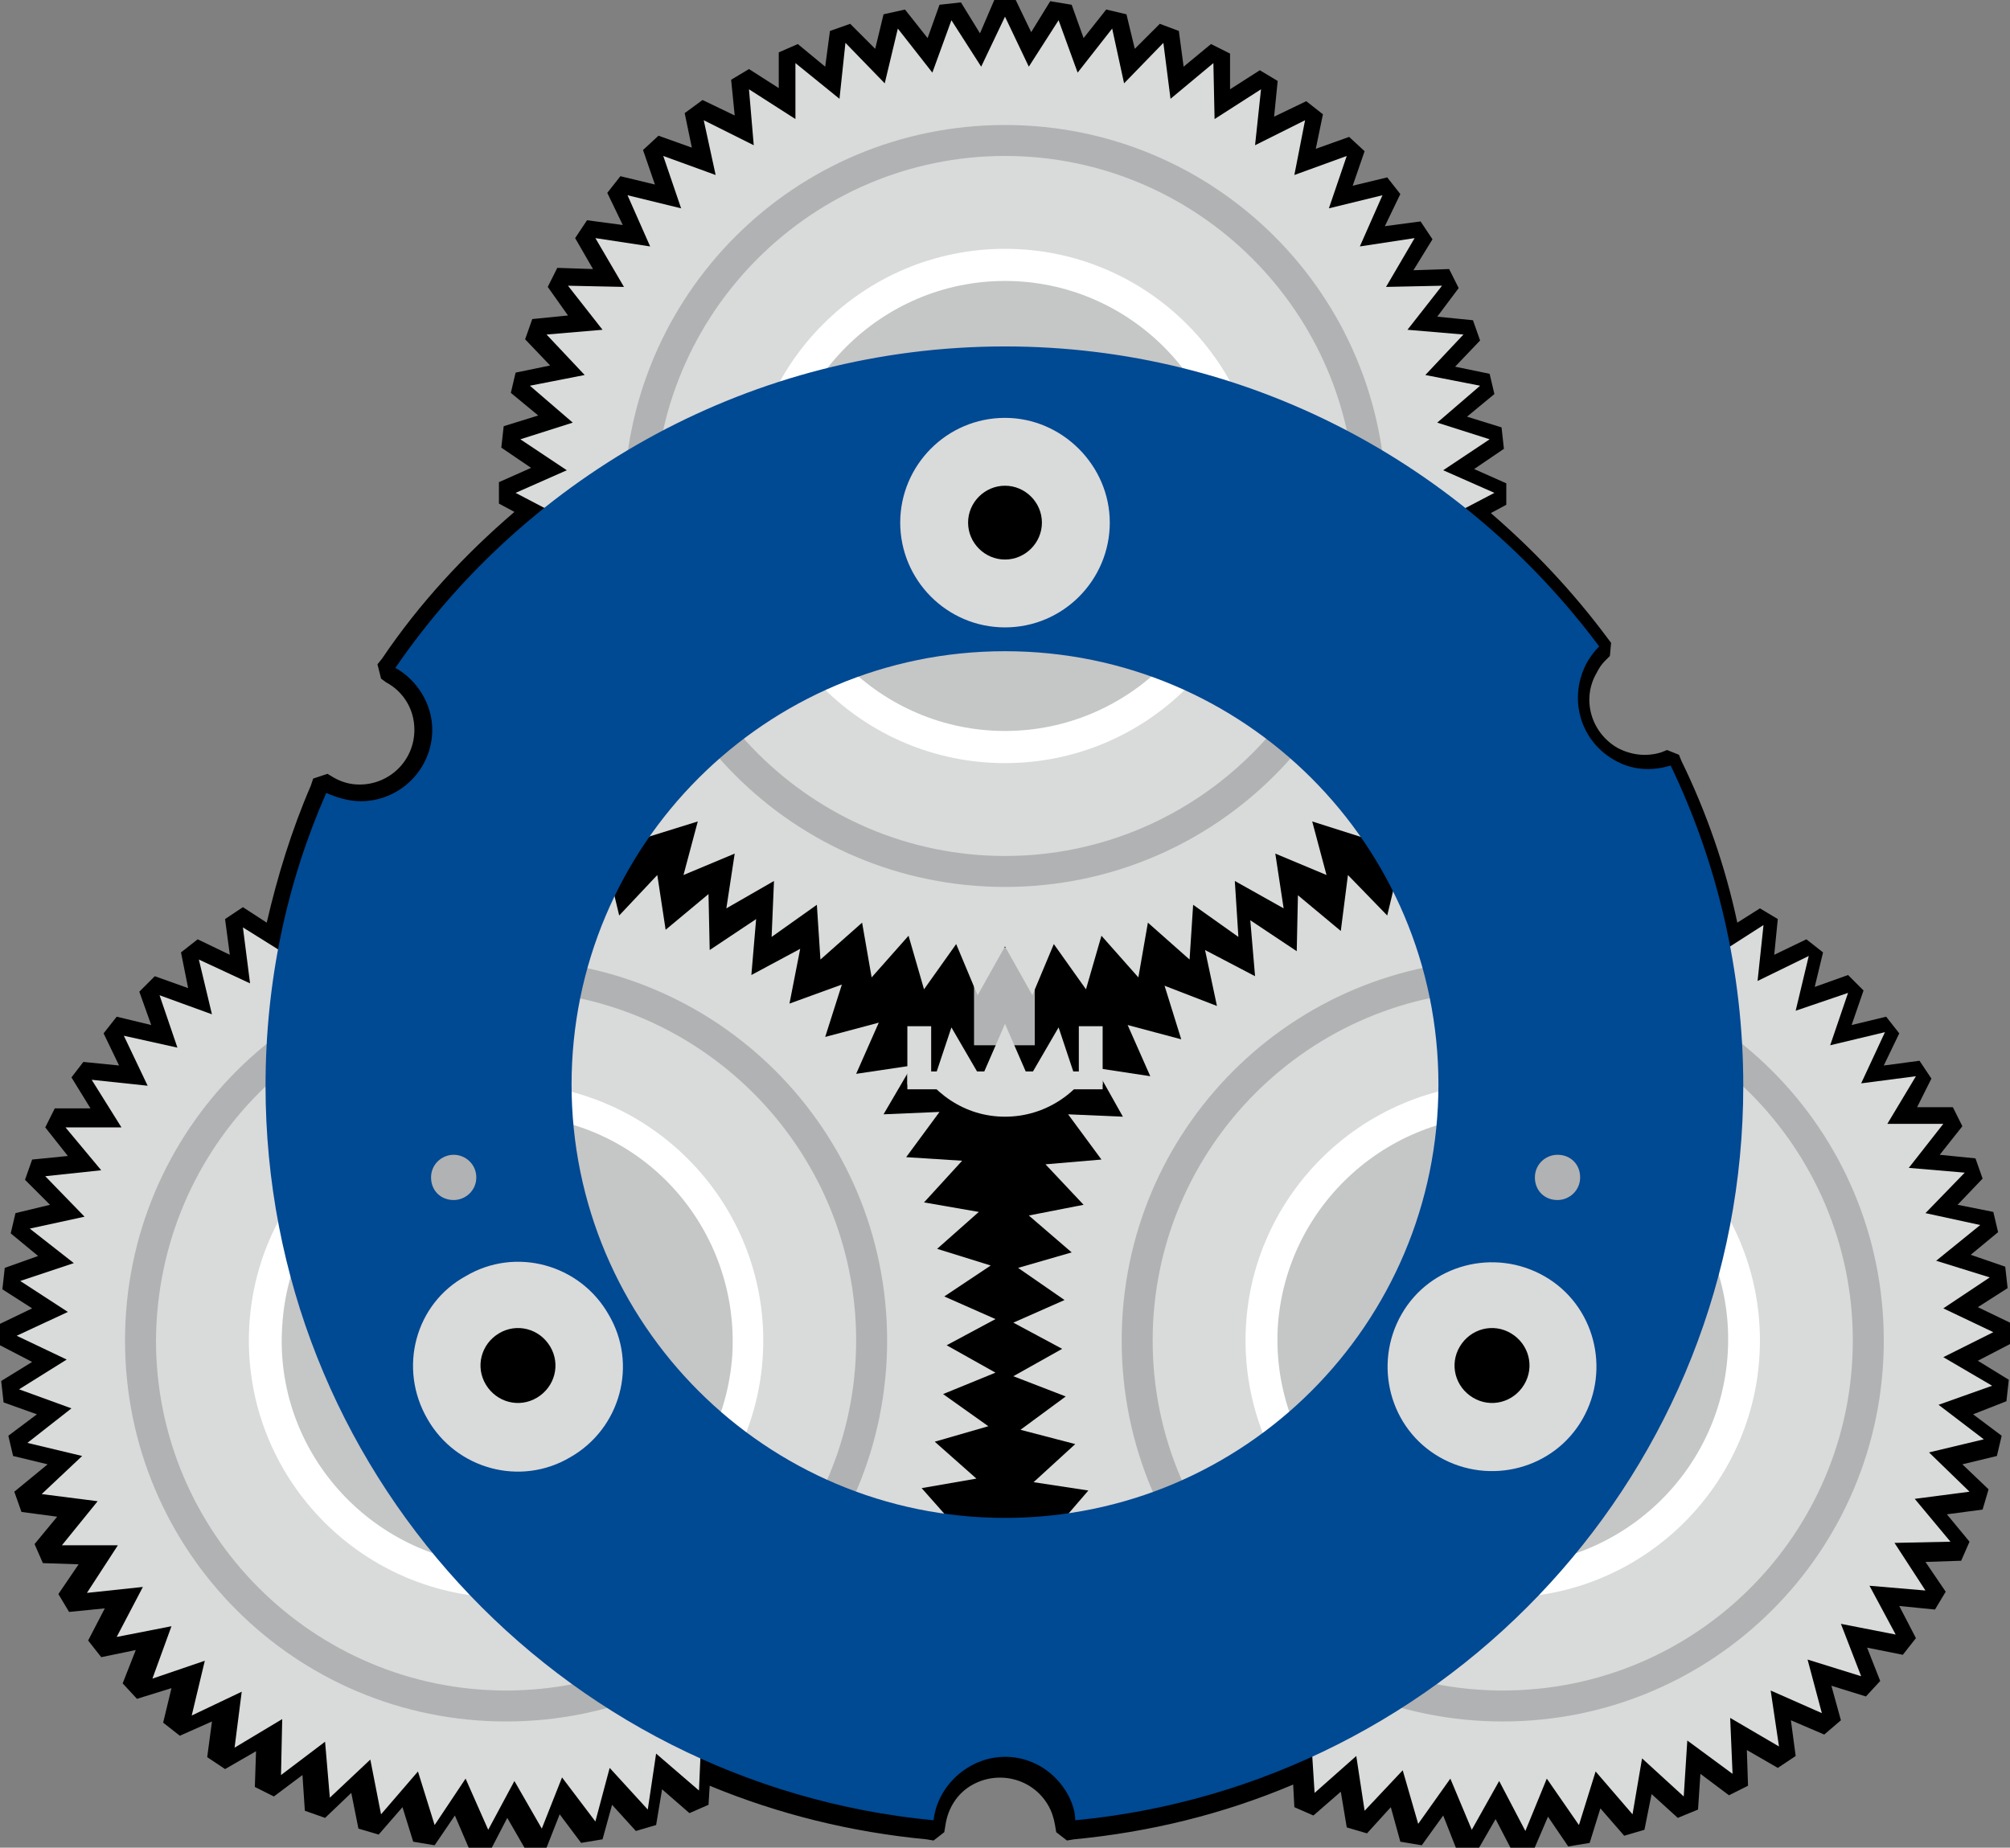 <svg xmlns="http://www.w3.org/2000/svg" version="1.1" xmlns:xlink="http://www.w3.org/1999/xlink" xmlns:svgjs="http://svgjs.dev/svgjs" width="168.8" height="155.2"><rect width="100%" height="100%" fill="#808080" stroke="none"/><svg version="1.1" id="SvgjsSvg1005" xmlns="http://www.w3.org/2000/svg" xmlns:xlink="http://www.w3.org/1999/xlink" x="0px" y="0px" viewBox="0 0 168.8 155.2" style="enable-background:new 0 0 168.8 155.2;" xml:space="preserve">
<style type="text/css">
	.st0{fill-rule:evenodd;clip-rule:evenodd;}
	.st1{fill-rule:evenodd;clip-rule:evenodd;fill:#B1B2B3;}
	.st2{fill-rule:evenodd;clip-rule:evenodd;fill:#D9DADA;}
	.st3{fill-rule:evenodd;clip-rule:evenodd;fill:#FFFFFF;}
	.st4{fill-rule:evenodd;clip-rule:evenodd;fill:#C5C6C6;}
	.st5{fill-rule:evenodd;clip-rule:evenodd;fill:#004993;}
	.st6{display:none;fill-rule:evenodd;clip-rule:evenodd;fill:#FFFFFF;}
</style>
<g>
	<g>
		<g>
			<path class="st0" d="M22.4,77.5c0.9-3.9,2.1-7.8,3.7-11.5l0.2-0.6l1.2-0.4l0.5,0.3c0.7,0.4,1.4,0.6,2.2,0.6c2.5,0,4.6-2,4.6-4.6
				c0-1.7-0.9-3.2-2.4-4L32,57l-0.3-1.2l0.4-0.5c3.1-4.6,6.9-8.7,11.1-12.3l-1.3-0.7v-1.8l2.7-1.2l-2.5-1.7l0.2-1.8l2.9-0.9L42.9,33
				l0.4-1.7l2.9-0.6l-2.1-2.2l0.6-1.7l3-0.3L46,24.1l0.8-1.6l3,0.1L48.3,20l1-1.5l3,0.4L51,16.2l1.1-1.4l2.9,0.7l-1-2.9l1.3-1.2
				l2.8,1l-0.6-2.9L59,8.4l2.7,1.3l-0.3-3l1.5-0.9l2.5,1.6v-3L67,3.7l2.3,1.9l0.4-3L71.4,2l2.1,2.1l0.7-2.9L76,0.8l1.9,2.4l1-2.8
				l1.8-0.2l1.6,2.6L83.5,0h1.8l1.3,2.7l1.6-2.6L90,0.4l1,2.8l1.9-2.4l1.7,0.4l0.7,2.9L97.4,2L99,2.6l0.4,3l2.3-1.9l1.6,0.8v3
				l2.5-1.6l1.5,0.9l-0.3,3l2.7-1.3l1.4,1.1l-0.6,2.9l2.8-1l1.3,1.2l-1,2.9l2.9-0.7l1.1,1.4l-1.3,2.7l3-0.4l1,1.5l-1.6,2.6l3-0.1
				l0.8,1.6l-1.8,2.4l3,0.3l0.6,1.7l-2.1,2.2l2.9,0.6l0.4,1.7l-2.3,1.9l2.9,0.9l0.2,1.8l-2.5,1.7l2.7,1.2v1.8l-1.3,0.7
				c3.6,3.1,6.9,6.6,9.8,10.5l0.3,0.4l-0.1,1.1l-0.4,0.4c-0.3,0.3-0.5,0.6-0.7,1c-1.3,2.2-0.5,5,1.7,6.3c1.1,0.6,2.4,0.8,3.7,0.4
				L140,63l1,0.4l0.2,0.5c2.1,4.3,3.7,8.9,4.7,13.6l1.9-1.2l1.5,0.9l-0.3,3l2.7-1.3l1.4,1.1l-0.7,2.9l2.8-1l1.3,1.3l-1,2.9l2.9-0.7
				l1.1,1.4l-1.3,2.7l3-0.4l1,1.5L161,93h3l0.8,1.6l-1.9,2.4l3,0.3l0.6,1.7l-2.1,2.2l3,0.6l0.4,1.7l-2.3,1.9l2.9,1l0.2,1.8l-2.5,1.6
				l2.7,1.3v1.8l-2.7,1.4l2.6,1.6l-0.2,1.8l-2.8,1.1l2.4,1.8l-0.4,1.7l-2.9,0.7l2.2,2.1l-0.5,1.7l-3,0.4l1.9,2.3l-0.7,1.6l-3,0.1
				l1.7,2.5l-0.9,1.5l-3-0.3l1.4,2.7l-1.1,1.4l-3-0.6l1.1,2.8l-1.2,1.3l-2.9-0.9l0.8,2.9l-1.4,1.2l-2.8-1.2l0.4,3l-1.5,1l-2.6-1.5
				l0.1,3l-1.6,0.8l-2.4-1.8l-0.2,3l-1.7,0.7l-2.2-2l-0.6,3l-1.7,0.5l-2-2.3l-0.9,2.9l-1.8,0.3l-1.7-2.5l-1.2,2.8l-1.8,0.1l-1.4-2.7
				l-1.5,2.6l-1.8-0.1l-1.1-2.8l-1.8,2.5l-1.8-0.3l-0.8-2.9l-2,2.2l-1.7-0.5l-0.5-3l-2.3,2l-1.6-0.7l-0.1-1.9
				c-5.9,2.5-12.1,4-18.4,4.6l-0.6,0.1l-0.9-0.7l-0.1-0.6c-0.1-0.6-0.3-1.2-0.6-1.7c-1.3-2.2-4.1-2.9-6.3-1.7
				c-1.3,0.7-2.1,2-2.3,3.4l-0.1,0.6l-0.9,0.7l-0.6-0.1c-6.3-0.6-12.4-2.1-18.2-4.5l-0.1,1.6l-1.6,0.7l-2.3-2l-0.5,3l-1.7,0.5
				l-2-2.2l-0.8,2.9l-1.8,0.3l-1.8-2.4l-1.1,2.8l-1.8,0.1l-1.5-2.6l-1.4,2.7l-1.8-0.1l-1.2-2.8l-1.7,2.5l-1.8-0.3l-0.9-2.9l-2,2.3
				l-1.7-0.5l-0.6-3l-2.2,2.1l-1.7-0.6l-0.2-3l-2.4,1.8l-1.6-0.8l0.1-3l-2.6,1.5l-1.5-1l0.4-3l-2.7,1.2l-1.4-1.1l0.7-2.9l-2.9,0.9
				l-1.2-1.3l1.1-2.8l-2.9,0.6l-1.1-1.4l1.4-2.7l-3,0.3l-0.9-1.5l1.7-2.5l-3-0.1l-0.7-1.6l1.9-2.3l-3-0.4l-0.6-1.7L4,123l-2.9-0.7
				l-0.4-1.7l2.4-1.8l-2.8-1L0.1,116l2.6-1.6L0,113v-1.8l2.7-1.3l-2.5-1.6l0.2-1.8l2.8-1l-2.3-1.9l0.4-1.7l2.9-0.7l-2.1-2.1l0.6-1.7
				l3-0.3l-1.9-2.4l0.8-1.6h3L6,90.5l1-1.3l3,0.3l-1.3-2.7l1.1-1.4l2.9,0.7l-1-2.8L13,82l2.8,1l-0.6-3l1.4-1.1l2.7,1.3l-0.4-3l1.5-1
				L22.4,77.5z"></path>
		</g>
		<path class="st0" d="M23.4,79.8l-3-1.8l0.6,4.7l-4.2-2l1.1,4.6l-4.4-1.5l1.6,4.4l-4.6-1l2,4.2l-4.7-0.5l2.5,4H5.6l2.9,3.7
			l-4.7,0.5l3.3,3.3l-4.6,1l3.6,2.9l-4.4,1.5l3.9,2.5l-4.2,2l4.2,2.1l-4,2.4l4.4,1.6l-3.7,2.9l4.6,1.1l-3.4,3.3l4.7,0.6l-3,3.6
			l4.7,0.1l-2.6,3.9l4.7-0.4l-2.1,4.2l4.6-0.9l-1.7,4.4l4.5-1.4l-1.2,4.5l4.3-1.9l-0.7,4.6l4-2.4l-0.1,4.7l3.8-2.8l0.4,4.7l3.4-3.2
			l0.9,4.6l3-3.6l1.4,4.5l2.6-3.9l1.9,4.3l2.2-4.1l2.3,4.1l1.7-4.4L50,153l1.2-4.5l3.2,3.5l0.7-4.6l3.5,3.1l0.1-2.8
			c6.1,2.8,12.7,4.6,19.6,5.2c0.2-1.8,1.3-3.5,3-4.5c2.9-1.7,6.5-0.7,8.2,2.2c0.4,0.7,0.7,1.5,0.8,2.3c7-0.7,13.7-2.5,19.8-5.3
			l0.2,3.1l3.5-3.1l0.8,4.6l3.1-3.5l1.3,4.5l2.7-3.8l1.8,4.4l2.3-4.1l2.2,4.1l1.8-4.3l2.7,3.9l1.4-4.5l3.1,3.5l0.9-4.6l3.5,3.2
			l0.3-4.7l3.8,2.8l-0.2-4.7l4.1,2.4l-0.7-4.6l4.3,1.9l-1.2-4.5l4.5,1.4l-1.7-4.4l4.6,0.9l-2.2-4.2l4.7,0.4l-2.6-3.9l4.7-0.1l-3-3.6
			l4.7-0.6L162,122l4.6-1.1l-3.7-2.8l4.4-1.6l-4-2.4l4.2-2.1l-4.3-2l3.9-2.6l-4.5-1.5l3.6-3l-4.6-1l3.3-3.4l-4.7-0.5l2.9-3.7h-4.7
			l2.5-4l-4.7,0.6l2-4.2l-4.6,1.1l1.5-4.4l-4.4,1.6l1-4.6l-4.2,2l0.5-4.7l-2.8,1.8c-1-5.4-2.7-10.5-5-15.3c-1.6,0.5-3.3,0.4-4.8-0.5
			c-2.9-1.7-3.8-5.3-2.2-8.2c0.3-0.5,0.6-0.9,1-1.3c-3.2-4.3-7-8.2-11.2-11.6l2.4-1.3l-4.3-1.9l3.9-2.6l-4.5-1.4l3.6-3l-4.6-0.9
			l3.2-3.4l-4.7-0.4l2.8-3.7l-4.7,0.1l2.4-4l-4.6,0.6l2-4.3l-4.6,1.1l1.5-4.4l-4.4,1.6l1-4.6l-4.2,2.1l0.5-4.7L102,10V5.3l-3.6,3
			l-0.6-4.7L94.4,7l-1.1-4.6l-2.9,3.7l-1.6-4.4l-2.5,4l-2-4.2l-2,4.2l-2.5-4l-1.6,4.4l-2.9-3.7l-1,4.6L71,3.6l-0.6,4.7l-3.6-3V10
			l-3.9-2.5l0.5,4.7l-4.2-2.1l1,4.6l-4.4-1.6l1.5,4.4l-4.6-1.1l2,4.3L50,20l2.4,4h-4.7l2.8,3.7l-4.7,0.4l3.2,3.4l-4.6,0.9l3.6,3
			l-4.5,1.4l3.9,2.6l-4.3,1.9l2.4,1.3C40.7,46.4,36.5,51,33,56c1.8,1,3.1,3,3.1,5.2c0,3.3-2.7,6-6,6c-1,0-2-0.3-2.9-0.7
			C25.6,70.8,24.3,75.2,23.4,79.8z"></path>
		<g>
			<ellipse class="st0" cx="84.4" cy="91" rx="40.7" ry="40.7"></ellipse>
			<rect x="81.8" y="79.6" class="st1" width="5.1" height="8.2"></rect>
			<g>
				<path class="st2" d="M84.4,86l2,4.6l2.5-4.3l1.6,4.8l1.7-2.3c-1.5,3-4.4,5-7.8,5s-6.2-2-7.8-5l1.7,2.3l1.6-4.8l2.5,4.3L84.4,86z
					"></path>
				<rect x="76.2" y="90" class="st2" width="16.4" height="1.5"></rect>
				<g>
					<rect x="90.6" y="86.2" class="st2" width="2" height="4.9"></rect>
					<rect x="76.2" y="86.2" class="st2" width="2" height="4.9"></rect>
				</g>
			</g>
			<polygon class="st2" points="46.4,71.7 48,76.1 50.9,72.3 52,76.9 55.2,73.5 55.9,78.1 59.5,75.1 59.6,79.8 63.5,77.2 63.1,81.9 
				67.2,79.7 66.3,84.3 70.7,82.7 69.3,87.1 73.8,85.9 71.9,90.2 76.6,89.5 74.2,93.6 78.9,93.4 76.1,97.2 80.8,97.5 77.6,101 
				82.2,101.8 78.7,104.9 83.2,106.3 79.3,108.9 83.6,110.8 79.5,113 83.6,115.3 79.2,117.1 83,119.8 78.5,121.1 82,124.2 77.4,125 
				80.5,128.5 75.8,128.7 78.5,132.6 73.8,132.3 76.1,136.4 71.5,135.6 73.3,139.9 68.8,138.7 70.1,143.2 65.7,141.4 66.5,146 
				62.4,143.8 62.7,148.4 58.9,145.8 58.7,150.4 55.1,147.3 54.4,152 51.2,148.5 50,153 47.2,149.3 45.5,153.6 43.2,149.6 41,153.7 
				39.1,149.4 36.5,153.3 35.1,148.8 32,152.4 31.1,147.8 27.7,151 27.3,146.3 23.6,149.1 23.7,144.4 19.7,146.8 20.3,142.1 
				16.1,144.1 17.2,139.5 12.8,141 14.4,136.6 9.8,137.5 12,133.3 7.3,133.8 9.9,129.8 5.2,129.8 8.2,126.1 3.5,125.5 6.9,122.3 
				2.3,121.2 6,118.3 1.6,116.7 5.6,114.2 1.4,112.2 5.7,110.2 1.7,107.6 6.2,106.1 2.5,103.2 7.1,102.2 3.8,98.8 8.5,98.3 
				5.5,94.7 10.2,94.7 7.7,90.7 12.4,91.2 10.4,87 14.9,88 13.4,83.6 17.8,85.2 16.7,80.6 21,82.6 20.4,77.9 24.4,80.4 24.4,75.7 
				28.1,78.6 28.5,73.9 31.9,77.2 32.9,72.6 35.8,76.3 37.3,71.8 39.9,75.8 41.8,71.5 44,75.7 			"></polygon>
			<polygon class="st2" points="126.6,71.4 128.6,75.7 131.2,71.7 132.7,76.2 135.6,72.5 136.7,77.1 140,73.8 140.5,78.4 
				144.2,75.5 144.2,80.2 148.1,77.7 147.6,82.4 151.9,80.3 150.8,84.9 155.2,83.4 153.7,87.8 158.3,86.7 156.3,91 160.9,90.4 
				158.5,94.4 163.2,94.4 160.3,98.1 165,98.5 161.7,101.9 166.3,102.9 162.6,105.9 167.1,107.3 163.2,109.9 167.4,111.9 163.2,114 
				167.3,116.4 162.8,118 166.6,120.9 162,122 165.4,125.3 160.8,125.9 163.8,129.5 159.1,129.6 161.7,133.6 157,133.2 159.2,137.3 
				154.6,136.4 156.3,140.8 151.8,139.4 153,143.9 148.7,142 149.4,146.7 145.3,144.3 145.5,149 141.7,146.2 141.4,150.9 
				137.9,147.7 137.1,152.4 134,148.8 132.6,153.3 129.9,149.4 128.1,153.8 125.9,149.6 123.6,153.7 121.8,149.4 119.1,153.2 
				117.8,148.7 114.6,152.1 113.9,147.5 110.4,150.6 110.1,145.9 106.3,148.6 106.5,144 102.4,146.2 103.2,141.6 98.9,143.4 
				100.2,138.9 95.6,140.2 97.4,135.9 92.8,136.7 95,132.6 90.4,132.9 93,129 88.3,128.8 91.4,125.2 86.8,124.5 90.3,121.3 
				85.7,120.1 89.5,117.3 85.1,115.6 89.2,113.3 85.1,111.1 89.4,109.2 85.5,106.5 90,105.2 86.4,102.1 91,101.2 87.8,97.8 
				92.5,97.4 89.7,93.6 94.3,93.8 92,89.7 96.6,90.4 94.7,86.1 99.2,87.3 97.8,82.8 102.2,84.5 101.2,79.8 105.4,82 105,77.3 
				108.9,79.9 109,75.2 112.6,78.2 113.2,73.5 116.5,76.9 117.6,72.3 120.5,76 122.1,71.6 124.6,75.6 			"></polygon>
			<path class="st1" d="M126.2,80.6c-17.7,0-32,14.3-32,32s14.3,32,32,32s32-14.3,32-32S143.9,80.6,126.2,80.6L126.2,80.6z
				 M126.2,83.2c16.2,0,29.4,13.2,29.4,29.4S142.5,142,126.2,142c-16.2,0-29.4-13.2-29.4-29.4S110,83.2,126.2,83.2z"></path>
			<path class="st1" d="M42.5,80.6c-17.7,0-32,14.3-32,32s14.3,32,32,32s32-14.3,32-32S60.2,80.6,42.5,80.6L42.5,80.6z M42.5,83.2
				c16.2,0,29.4,13.2,29.4,29.4S58.7,142,42.5,142s-29.4-13.2-29.4-29.4C13.2,96.3,26.3,83.2,42.5,83.2z"></path>
			<path class="st3" d="M126.2,134.2c11.9,0,21.6-9.7,21.6-21.6S138.1,91,126.2,91s-21.6,9.7-21.6,21.6
				C104.6,124.5,114.3,134.2,126.2,134.2z"></path>
			<path class="st3" d="M42.5,134.2c11.9,0,21.6-9.7,21.6-21.6S54.4,91,42.5,91s-21.6,9.7-21.6,21.6S30.6,134.2,42.5,134.2z"></path>
			<path class="st4" d="M43.7,93.7c-10.4-0.7-19.4,7.3-20,17.7c-0.7,10.4,7.3,19.4,17.7,20.1s19.4-7.3,20.1-17.7
				C62.1,103.3,54.2,94.3,43.7,93.7z"></path>
			<path class="st4" d="M127.2,93.7c-10.4-0.5-19.3,7.5-19.9,17.9c-0.5,10.4,7.5,19.3,17.9,19.9c10.4,0.5,19.3-7.5,19.9-17.9
				C145.7,103.1,137.7,94.2,127.2,93.7z"></path>
			<polygon class="st2" points="84.4,1.4 86.4,5.6 88.9,1.7 90.5,6.1 93.4,2.4 94.4,7 97.7,3.6 98.3,8.3 101.9,5.3 102,10 
				105.9,7.5 105.4,12.2 109.6,10.1 108.7,14.7 113.1,13.1 111.6,17.5 116.1,16.4 114.2,20.7 118.8,20 116.4,24.1 121.1,24 
				118.2,27.7 122.9,28.1 119.7,31.5 124.3,32.4 120.7,35.5 125.1,36.9 121.2,39.5 125.5,41.4 121.3,43.6 125.4,45.9 121,47.6 
				124.7,50.4 120.2,51.6 123.6,54.8 119,55.5 122,59.1 117.4,59.2 120,63.1 115.3,62.7 117.5,66.9 112.9,66 114.6,70.4 110.2,69 
				111.4,73.5 107.1,71.7 107.8,76.3 103.7,74 104,78.7 100.2,76 99.9,80.6 96.4,77.5 95.6,82.1 92.5,78.6 91.2,83.1 88.5,79.3 
				86.7,83.6 84.4,79.5 82.1,83.6 80.3,79.3 77.6,83.1 76.3,78.6 73.2,82.1 72.4,77.5 68.9,80.6 68.6,76 64.8,78.7 65,74 61,76.3 
				61.7,71.7 57.4,73.5 58.6,69 54.1,70.4 55.9,66 51.3,66.9 53.5,62.7 48.8,63.1 51.4,59.2 46.7,59.1 49.8,55.5 45.1,54.8 
				48.6,51.6 44,50.4 47.8,47.6 43.4,45.9 47.5,43.6 43.3,41.4 47.6,39.5 43.7,36.9 48.1,35.5 44.5,32.4 49.1,31.5 45.9,28.1 
				50.6,27.7 47.7,24 52.4,24.1 50,20 54.6,20.7 52.7,16.4 57.2,17.5 55.7,13.1 60.1,14.7 59.1,10.1 63.3,12.2 62.9,7.5 66.8,10 
				66.8,5.3 70.5,8.3 71,3.6 74.3,7 75.4,2.4 78.3,6.1 79.9,1.7 82.4,5.6 			"></polygon>
			<path class="st1" d="M84.4,10.5c-17.7,0-32,14.3-32,32s14.3,32,32,32s32-14.3,32-32S102.1,10.5,84.4,10.5L84.4,10.5z M84.4,13.1
				c16.2,0,29.4,13.2,29.4,29.4s-13.2,29.4-29.4,29.4S55,58.7,55,42.5S68.2,13.1,84.4,13.1z"></path>
			<ellipse class="st3" cx="84.4" cy="42.5" rx="21.6" ry="21.6"></ellipse>
			<path class="st4" d="M84.4,61.4c10.4,0,18.9-8.5,18.9-18.9s-8.5-18.9-18.9-18.9s-18.9,8.5-18.9,18.9S74,61.4,84.4,61.4z"></path>
			<path class="st5" d="M90.3,152.9c31.5-3,56.1-29.5,56.1-61.7c0-9.6-2.2-18.8-6.1-26.9c-1.6,0.5-3.3,0.4-4.8-0.5
				c-2.9-1.7-3.8-5.3-2.2-8.2c0.3-0.5,0.6-0.9,1-1.3C122.9,39,104.8,29.1,84.4,29.1c-21.2,0-40,10.7-51.2,27c1.8,1,3.1,3,3.1,5.2
				c0,3.3-2.7,6-6,6c-1,0-2-0.3-2.9-0.7c-3.3,7.5-5.1,15.8-5.1,24.6c0,32.2,24.6,58.7,56.1,61.7c0.2-1.8,1.3-3.5,3-4.5
				c2.9-1.7,6.5-0.7,8.2,2.2C90,151.3,90.3,152.1,90.3,152.9L90.3,152.9z M84.4,127.5c-20.1,0-36.4-16.3-36.4-36.4
				s16.3-36.4,36.4-36.4s36.4,16.3,36.4,36.4S104.5,127.5,84.4,127.5z"></path>
			<path class="st6" d="M84.4,128c20.3,0,36.8-16.5,36.8-36.8s-16.5-36.8-36.8-36.8S47.6,70.9,47.6,91.2
				C47.6,111.5,64.1,128,84.4,128L84.4,128z M84.4,121.8c-16.9,0-30.6-13.7-30.6-30.6s13.7-30.6,30.6-30.6S115,74.3,115,91.2
				C115,108,101.3,121.8,84.4,121.8z"></path>
			<g>
				<path class="st2" d="M84.4,52.7c4.9,0,8.8-4,8.8-8.8s-4-8.8-8.8-8.8c-4.9,0-8.8,4-8.8,8.8S79.5,52.7,84.4,52.7z"></path>
				<path class="st0" d="M84.4,47c1.7,0,3.1-1.4,3.1-3.1s-1.4-3.1-3.1-3.1s-3.1,1.4-3.1,3.1S82.7,47,84.4,47z"></path>
			</g>
			<g>
				<path class="st2" d="M35.9,119.2c2.4,4.2,7.8,5.7,12,3.2c4.2-2.4,5.7-7.8,3.2-12c-2.4-4.2-7.8-5.7-12-3.2
					C34.9,109.5,33.4,114.9,35.9,119.2z"></path>
				<path class="st0" d="M40.8,116.3c0.9,1.5,2.8,2,4.3,1.1s2-2.8,1.1-4.3s-2.8-2-4.3-1.1C40.4,112.9,39.9,114.8,40.8,116.3z"></path>
			</g>
			<g>
				<path class="st2" d="M132.9,119.2c2.4-4.2,1-9.6-3.2-12s-9.6-1-12,3.2s-1,9.6,3.2,12C125.1,124.8,130.5,123.4,132.9,119.2z"></path>
				<path class="st0" d="M128,116.3c0.9-1.5,0.4-3.4-1.1-4.3c-1.5-0.9-3.4-0.4-4.3,1.1s-0.4,3.4,1.1,4.3S127.1,117.8,128,116.3z"></path>
			</g>
		</g>
		<g>
			<path class="st1" d="M38.1,100.8c1,0,1.9-0.8,1.9-1.9S39.1,97,38.1,97s-1.9,0.8-1.9,1.9S37,100.8,38.1,100.8z"></path>
			<path class="st1" d="M130.8,100.8c1,0,1.9-0.8,1.9-1.9s-0.8-1.9-1.9-1.9c-1,0-1.9,0.8-1.9,1.9S129.7,100.8,130.8,100.8z"></path>
		</g>
	</g>
</g>
</svg><style>@media (prefers-color-scheme: light) { :root { filter: none; } }
@media (prefers-color-scheme: dark) { :root { filter: none; } }
</style></svg>